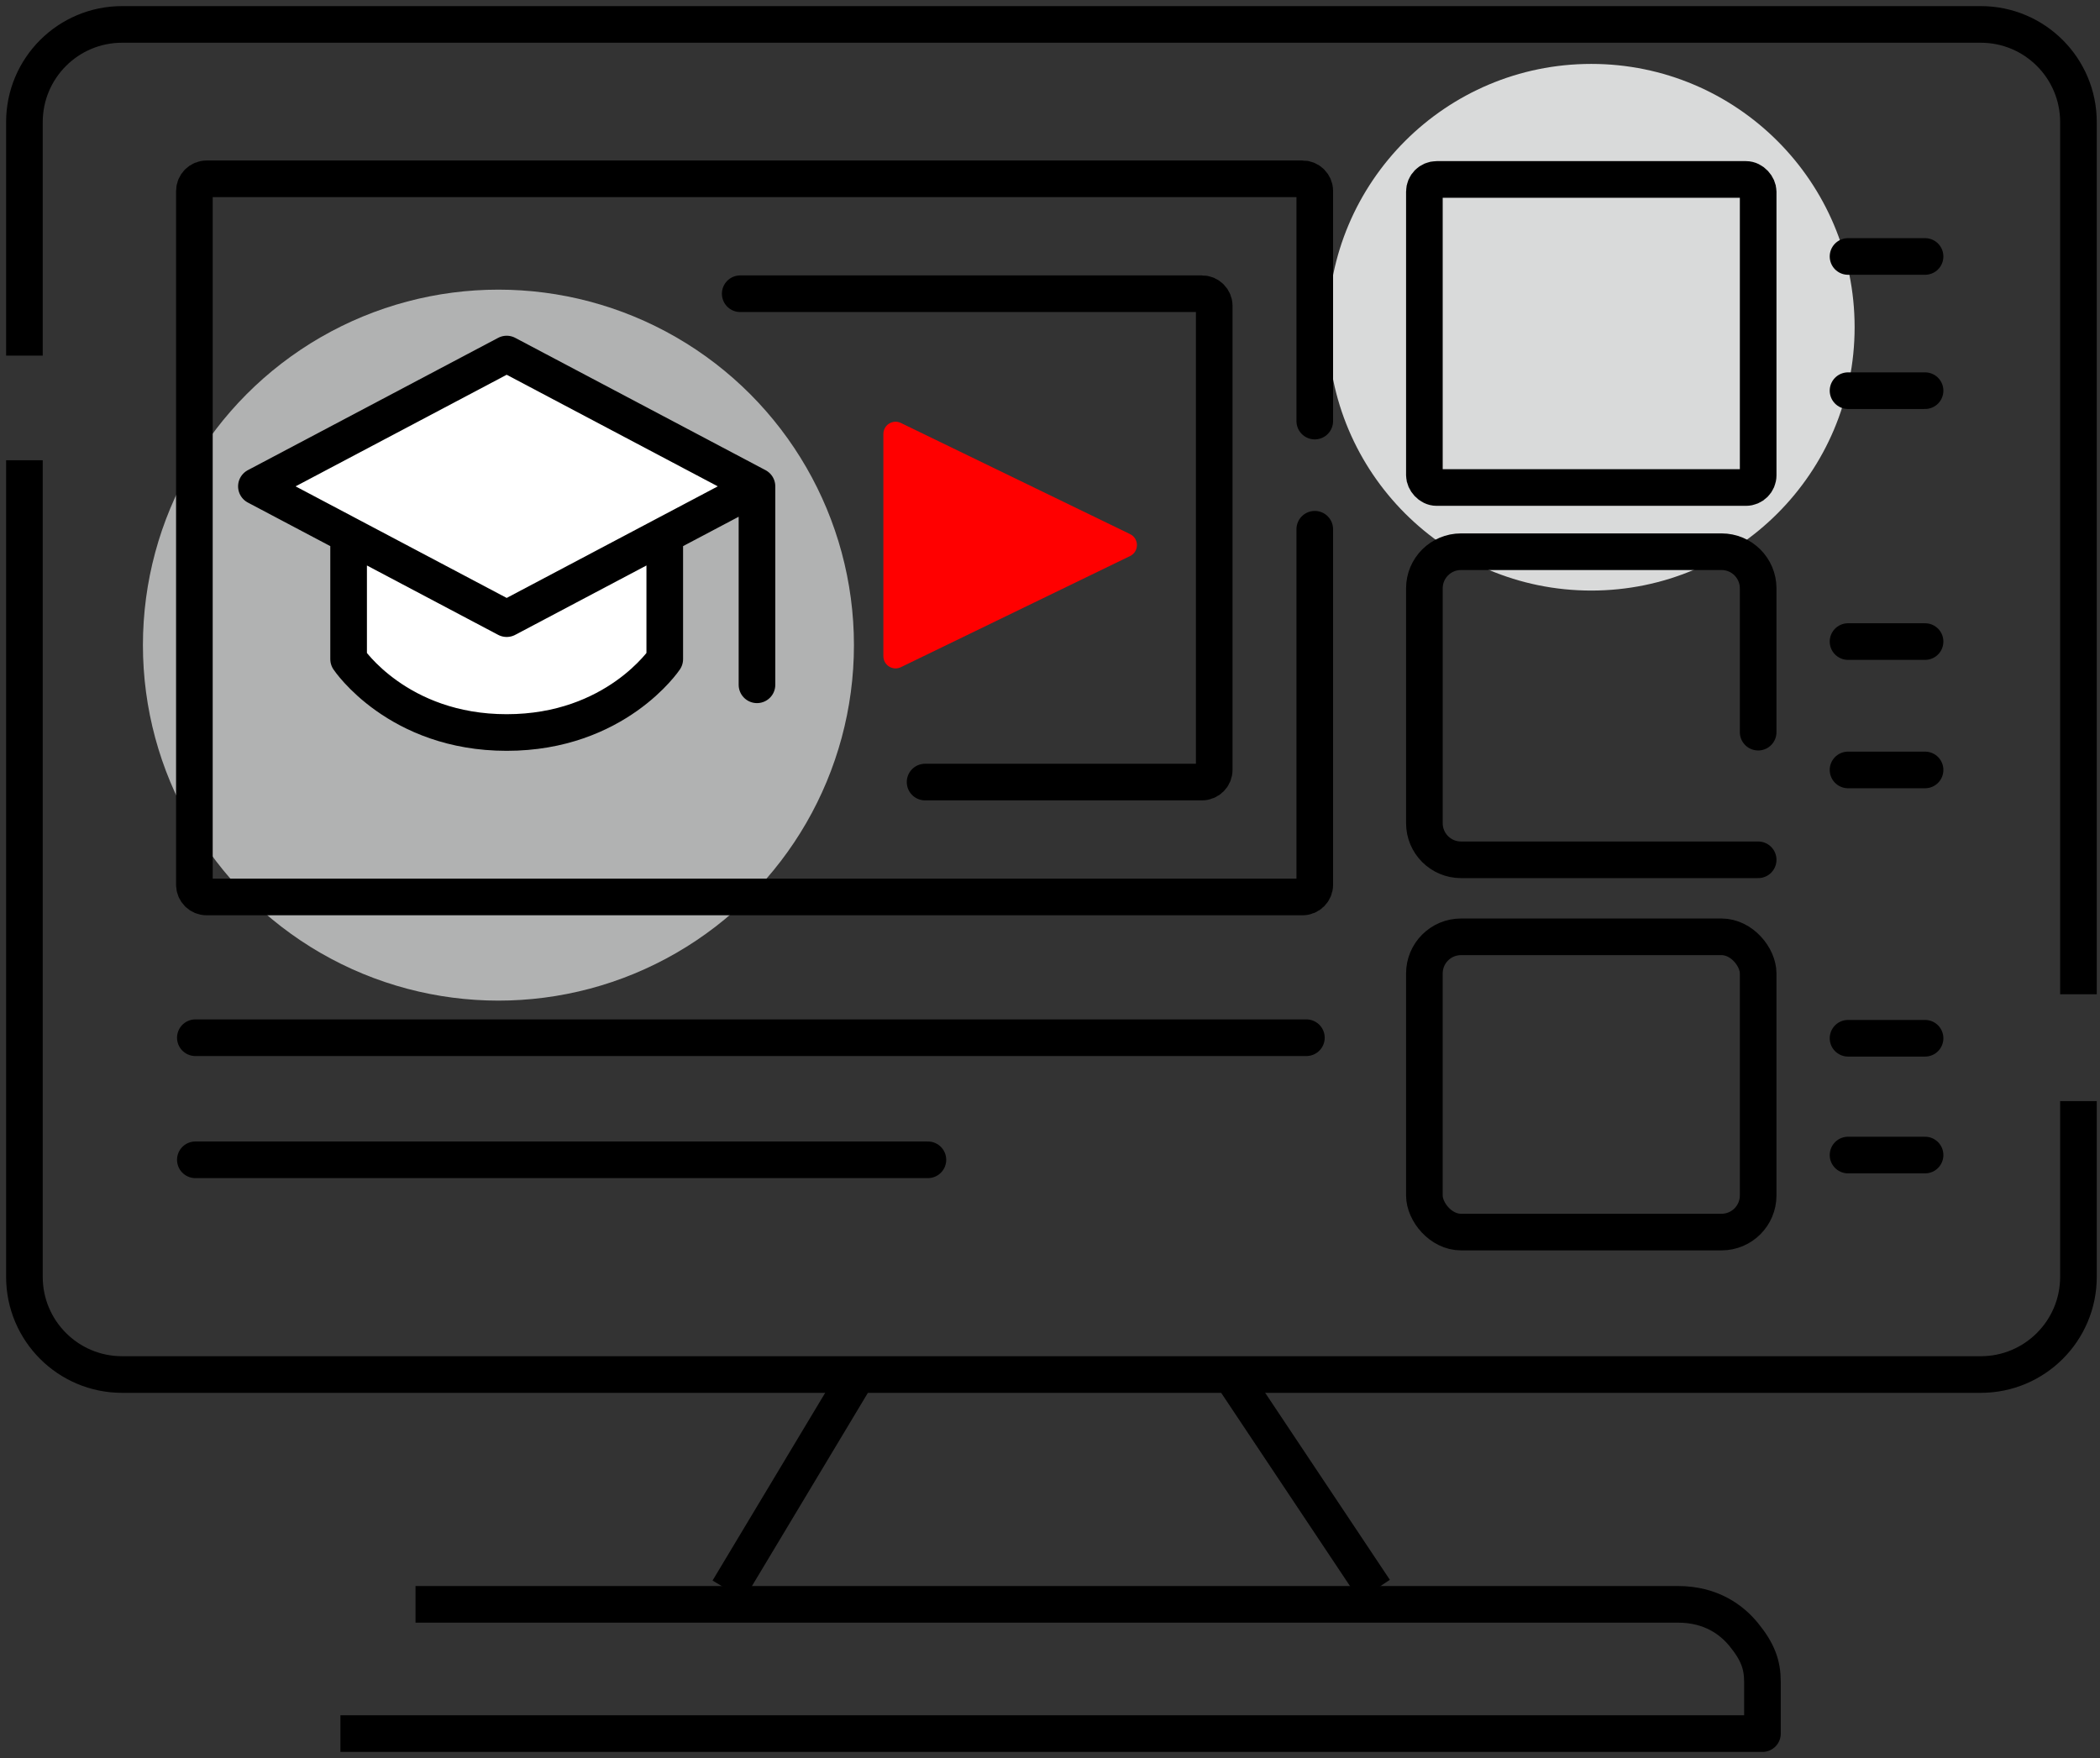 <svg width="172" height="144" viewBox="0 0 172 144" fill="none" xmlns="http://www.w3.org/2000/svg">
<rect x="0" y="0" width="172" height="144" fill="#333333" stroke="none"/>
<circle cx="40.824" cy="52.843" r="29.118" fill="#B1B2B2"/>
<circle cx="130.333" cy="26.804" r="21.569" fill="#D9DADA"/>
<path d="M170.235 81.442V10C170.235 5.582 166.654 2 162.235 2H10C5.582 2 2 5.582 2 10V29.132M170.235 90.191V104.588C170.235 109.007 166.654 112.588 162.235 112.588H10C5.582 112.588 2 109.007 2 104.588L2 37.696" stroke="black" stroke-width="3" stroke-linejoin="round"/>
<rect x="116.664" y="14.698" width="27.338" height="25.235" rx="1" stroke="black" stroke-width="3"/>
<rect x="116.664" y="76.735" width="27.338" height="24.184" rx="3" stroke="black" stroke-width="3" stroke-linecap="round"/>
<path d="M144.002 70.427H130.333H119.664C118.007 70.427 116.664 69.083 116.664 67.427V48.191C116.664 46.534 118.007 45.191 119.664 45.191H141.002C142.659 45.191 144.002 46.534 144.002 48.191V59.972" stroke="black" stroke-width="3" stroke-linecap="round"/>
<path d="M151.363 21.007H157.672" stroke="black" stroke-width="3" stroke-linecap="round"/>
<path d="M151.363 32H157.672" stroke="black" stroke-width="3" stroke-linecap="round"/>
<path d="M151.363 52.551H157.672" stroke="black" stroke-width="3" stroke-linecap="round"/>
<path d="M151.363 63.066H157.672" stroke="black" stroke-width="3" stroke-linecap="round"/>
<path d="M151.363 85.044H157.672" stroke="black" stroke-width="3" stroke-linecap="round"/>
<path d="M16 85H107" stroke="black" stroke-width="3" stroke-linecap="round"/>
<path d="M151.363 94.61H157.672" stroke="black" stroke-width="3" stroke-linecap="round"/>
<path d="M16 95H76" stroke="black" stroke-width="3" stroke-linecap="round"/>
<path d="M75.769 64.059L98.451 64.059C99.003 64.059 99.451 63.611 99.451 63.059L99.451 25.059C99.451 24.507 99.003 24.059 98.451 24.059L60.627 24.059" stroke="black" stroke-width="3" stroke-linecap="round"/>
<path d="M107.686 34.491V15.647C107.686 15.095 107.238 14.647 106.686 14.647H16.922C16.369 14.647 15.921 15.095 15.921 15.647V72.471C15.921 73.023 16.369 73.471 16.922 73.471H106.686C107.239 73.471 107.686 73.023 107.686 72.471V43.35" stroke="black" stroke-width="3" stroke-linecap="round"/>
<path d="M92.556 43.747C93.308 44.112 93.308 45.182 92.556 45.547L73.789 54.648C73.125 54.971 72.353 54.487 72.353 53.749L72.353 35.545C72.353 34.807 73.125 34.324 73.789 34.646L92.556 43.747Z" fill="#FF0000"/>
<path d="M70.235 112.588L59.647 130.235" stroke="black" stroke-width="3"/>
<path d="M100.823 112.588L112.588 130.235" stroke="black" stroke-width="3"/>
<path d="M34.033 131.412H137.434C140.125 131.412 141.822 132.666 142.815 133.882C143.969 135.294 144.353 136.353 144.353 137.765V142H27.882" stroke="black" stroke-width="3" stroke-linejoin="round"/>
<path d="M41.5 29L62 39.837L54.447 43.829V53.99C54.447 53.99 50.436 60 41.5 60C32.564 60 28.553 53.99 28.553 53.99V43.829L21 39.837L41.5 29Z" fill="white"/>
<path d="M62 39.837L41.5 29L21 39.837L28.553 43.829M62 39.837L54.447 43.829M62 39.837V56.092M28.553 43.829L41.5 50.674L54.447 43.829M28.553 43.829V53.99C28.553 53.99 32.564 60 41.5 60C50.436 60 54.447 53.99 54.447 53.99V43.829" stroke="black" stroke-width="3" stroke-linecap="round" stroke-linejoin="round"/>
</svg>
